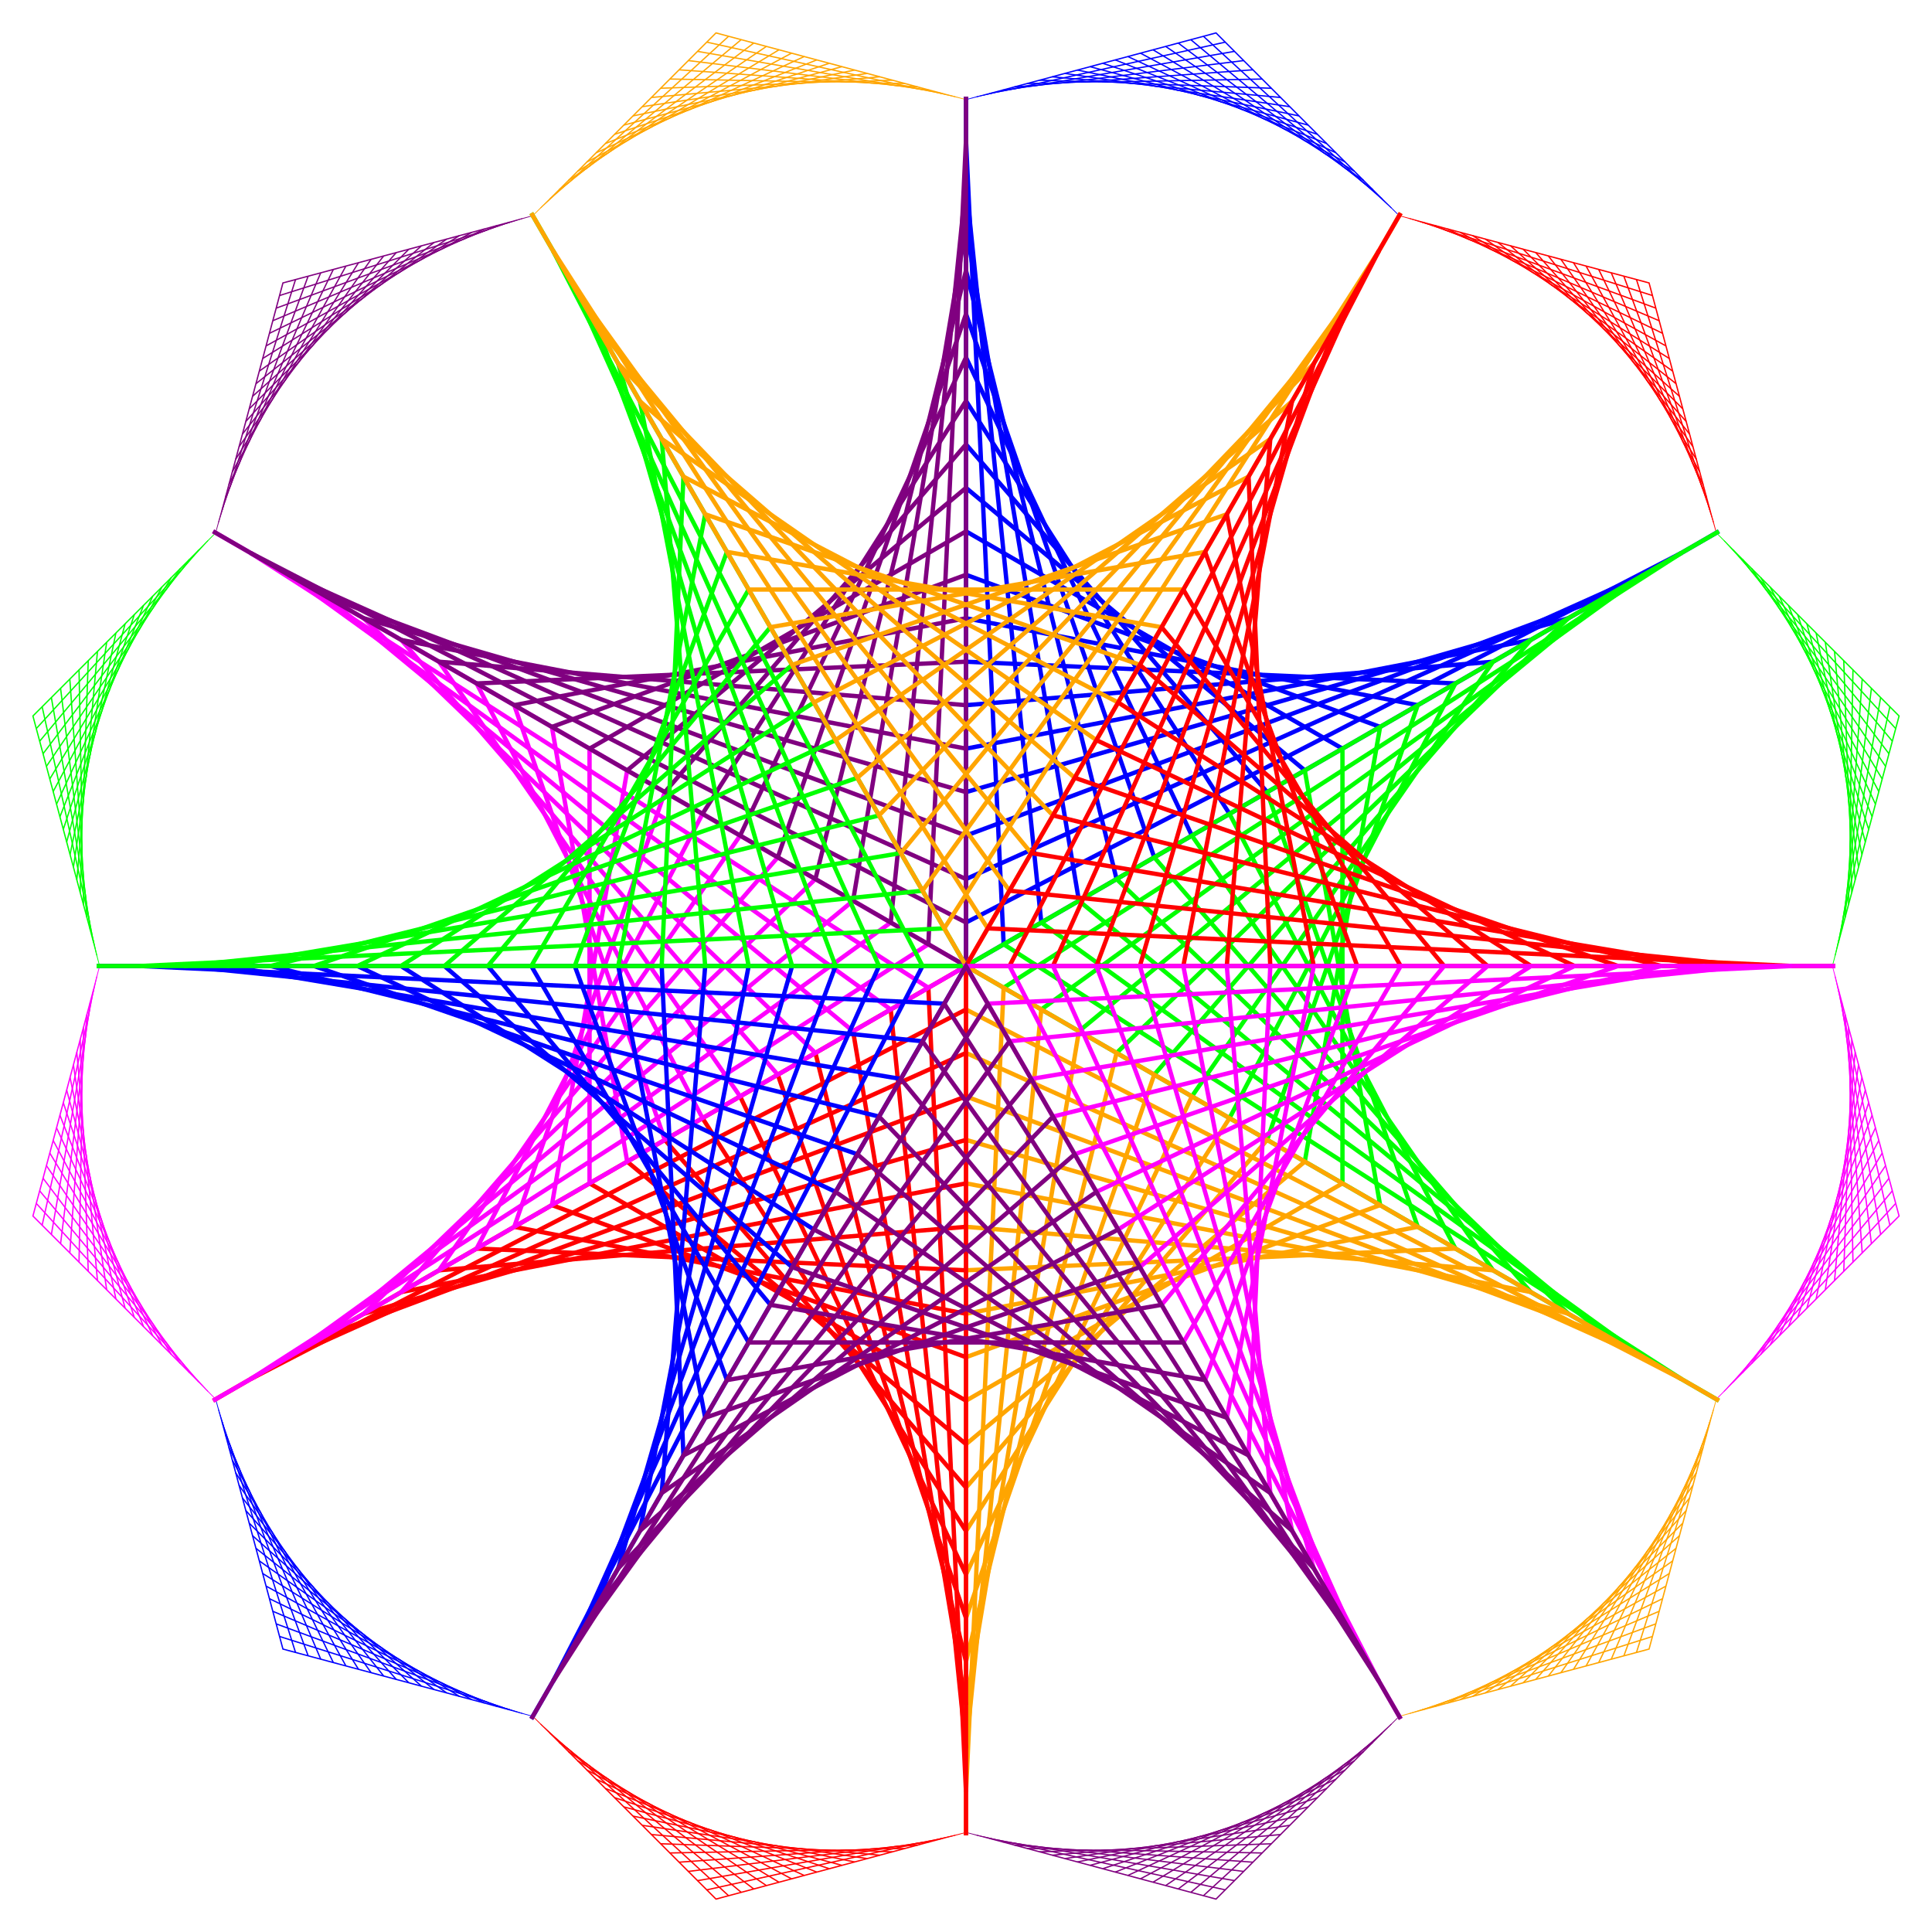 <?xml version="1.0"?><svg width="100%" height="100%" viewBox="0 0 500 500"     xmlns="http://www.w3.org/2000/svg"     xmlns:xlink="http://www.w3.org/1999/xlink">         <desc>    From the eBook, STEAM Coded String Art    written and illustrated by Jay Nick        available in the Apple iBookstore    website: http://www.steamcoded.org  </desc>         <defs>    <style type="text/css"><![CDATA[           .c1 {stroke:lime;fill:none;stroke-width:0.5px;}      .c2 {stroke:orange;fill:none;stroke-width:0.5px;}      .c3 {stroke:red;fill:none;stroke-width:0.5px;}      .c4 {stroke:#ff00ff;fill:none;stroke-width:0.5px;}      .c5 {stroke:blue;fill:none;stroke-width:0.5px;}      .c6 {stroke:purple;fill:none;stroke-width:0.5px;}      .caption {text-anchor:middle;font-size:14px;}      text {font-family:Arial,serif;}    ]]>    </style>        <symbol id="pat60" viewBox="0 0 200 200" overflow="visible">      <path d="M100,0L100,100L186.6,50" />  <!-- start-control-end -->      <path d="M100,5L104.33,97.5" />       <!-- lines every 5% -->      <path d="M100,10L108.66,95.0" />      <path d="M100,15L112.99,92.5" />      <path d="M100,20L117.32,90.0" />      <path d="M100,25L121.65,87.5" />      <path d="M100,30L125.98,85.0" />      <path d="M100,35L130.31,82.5" />      <path d="M100,40L134.64,80.0" />      <path d="M100,45L138.97,77.5" />      <path d="M100,50L143.30,75.0" />      <path d="M100,55L147.63,72.5" />      <path d="M100,60L151.96,70.0" />      <path d="M100,65L156.29,67.5" />      <path d="M100,70L160.62,65.0" />      <path d="M100,75L164.95,62.5" />      <path d="M100,80L169.28,60.0" />      <path d="M100,85L173.61,57.5" />      <path d="M100,90L177.94,55.0" />      <path d="M100,95L182.27,52.5" />    </symbol>    <symbol id="pat120" viewBox="0 0 200 200" overflow="visible">      <path d="M13.4,50L100,0L186.6,50" />    <!-- start-control-end -->      <path d="M17.73,47.5L104.33,2.5" />     <!-- lines every 5% -->      <path d="M22.06,45.0L108.66,5.0" />      <path d="M26.39,42.5L112.99,7.5" />      <path d="M30.72,40.0L117.32,10.0" />      <path d="M35.05,37.5L121.67,12.5" />      <path d="M39.38,35.0L125.98,15.0" />      <path d="M43.71,32.51L130.31,17.5" />      <path d="M48.04,30.0L134.64,20.0" />      <path d="M52.37,27.5L138.97,22.5" />      <path d="M56.70,25.0L143.30,25.0" />      <path d="M61.03,22.5L147.63,27.5" />      <path d="M65.36,20.0L151.96,30.0" />      <path d="M69.69,17.5L156.29,32.5" />      <path d="M74.02,15.0L160.62,35.0" />      <path d="M78.35,12.5L164.95,37.5" />      <path d="M82.68,10.0L169.28,40.0" />      <path d="M87.01,7.5L173.61,42.5" />      <path d="M91.34,5.01L177.94,45.0" />      <path d="M95.67,2.5L182.27,47.5" />    </symbol>    <clipPath id="clip1">      <path d="M250,0q0,250,216.5,125l0,150l-250,0l0,-270z" />    </clipPath>    <clipPath id="clip2">      <path d="M191.54,33.75q58.455,-33.75,116.91,0l0,-40l-120,0l0,40z" />    </clipPath>  </defs>  <g transform="translate(0,0)">    <g id="i3">      <path d="M250,0L466.51,125L466.51,375L250,500L33.5,375L33.5,125z" style="fill:none;"/>      <g class="c5">        <g id="i2" style="clip-path:url(#clip2)" transform="rotate(15,250,250)">          <use x="182.5" width="135" height="135" xlink:href="#pat120" />        </g>      </g>      <use width="135" height="135" xlink:href="#i2" class="c1" transform="rotate(60,250,250)" />      <use width="135" height="135" xlink:href="#i2" class="c2" transform="rotate(120,250,250)" />      <use width="135" height="135" xlink:href="#i2" class="c3" transform="rotate(180,250,250)" />      <use width="135" height="135" xlink:href="#i2" class="c4" transform="rotate(240,250,250)" />      <use width="135" height="135" xlink:href="#i2" class="c6" transform="rotate(300,250,250)" />    </g>    <use width="135" height="135" xlink:href="#i3" transform="rotate(210,250,250)" />    <g id="i4">      <g class="c5">        <g id="i1" transform="translate(25,25) scale(0.9)">          <use width="500" height="500" xlink:href="#pat60" />        </g>      </g>      <use width="500" height="500" xlink:href="#i1" class="c1" transform="rotate(60,250,250)" />      <use width="500" height="500" xlink:href="#i1" class="c2" transform="rotate(120,250,250)" />      <use width="500" height="500" xlink:href="#i1" class="c3" transform="rotate(180,250,250)" />      <use width="500" height="500" xlink:href="#i1" class="c4" transform="rotate(240,250,250)" />      <use width="500" height="500" xlink:href="#i1" class="c6" transform="rotate(300,250,250)" />    </g>    <use width="500" height="500" xlink:href="#i4" transform="rotate(210,250,250)" />  </g></svg>